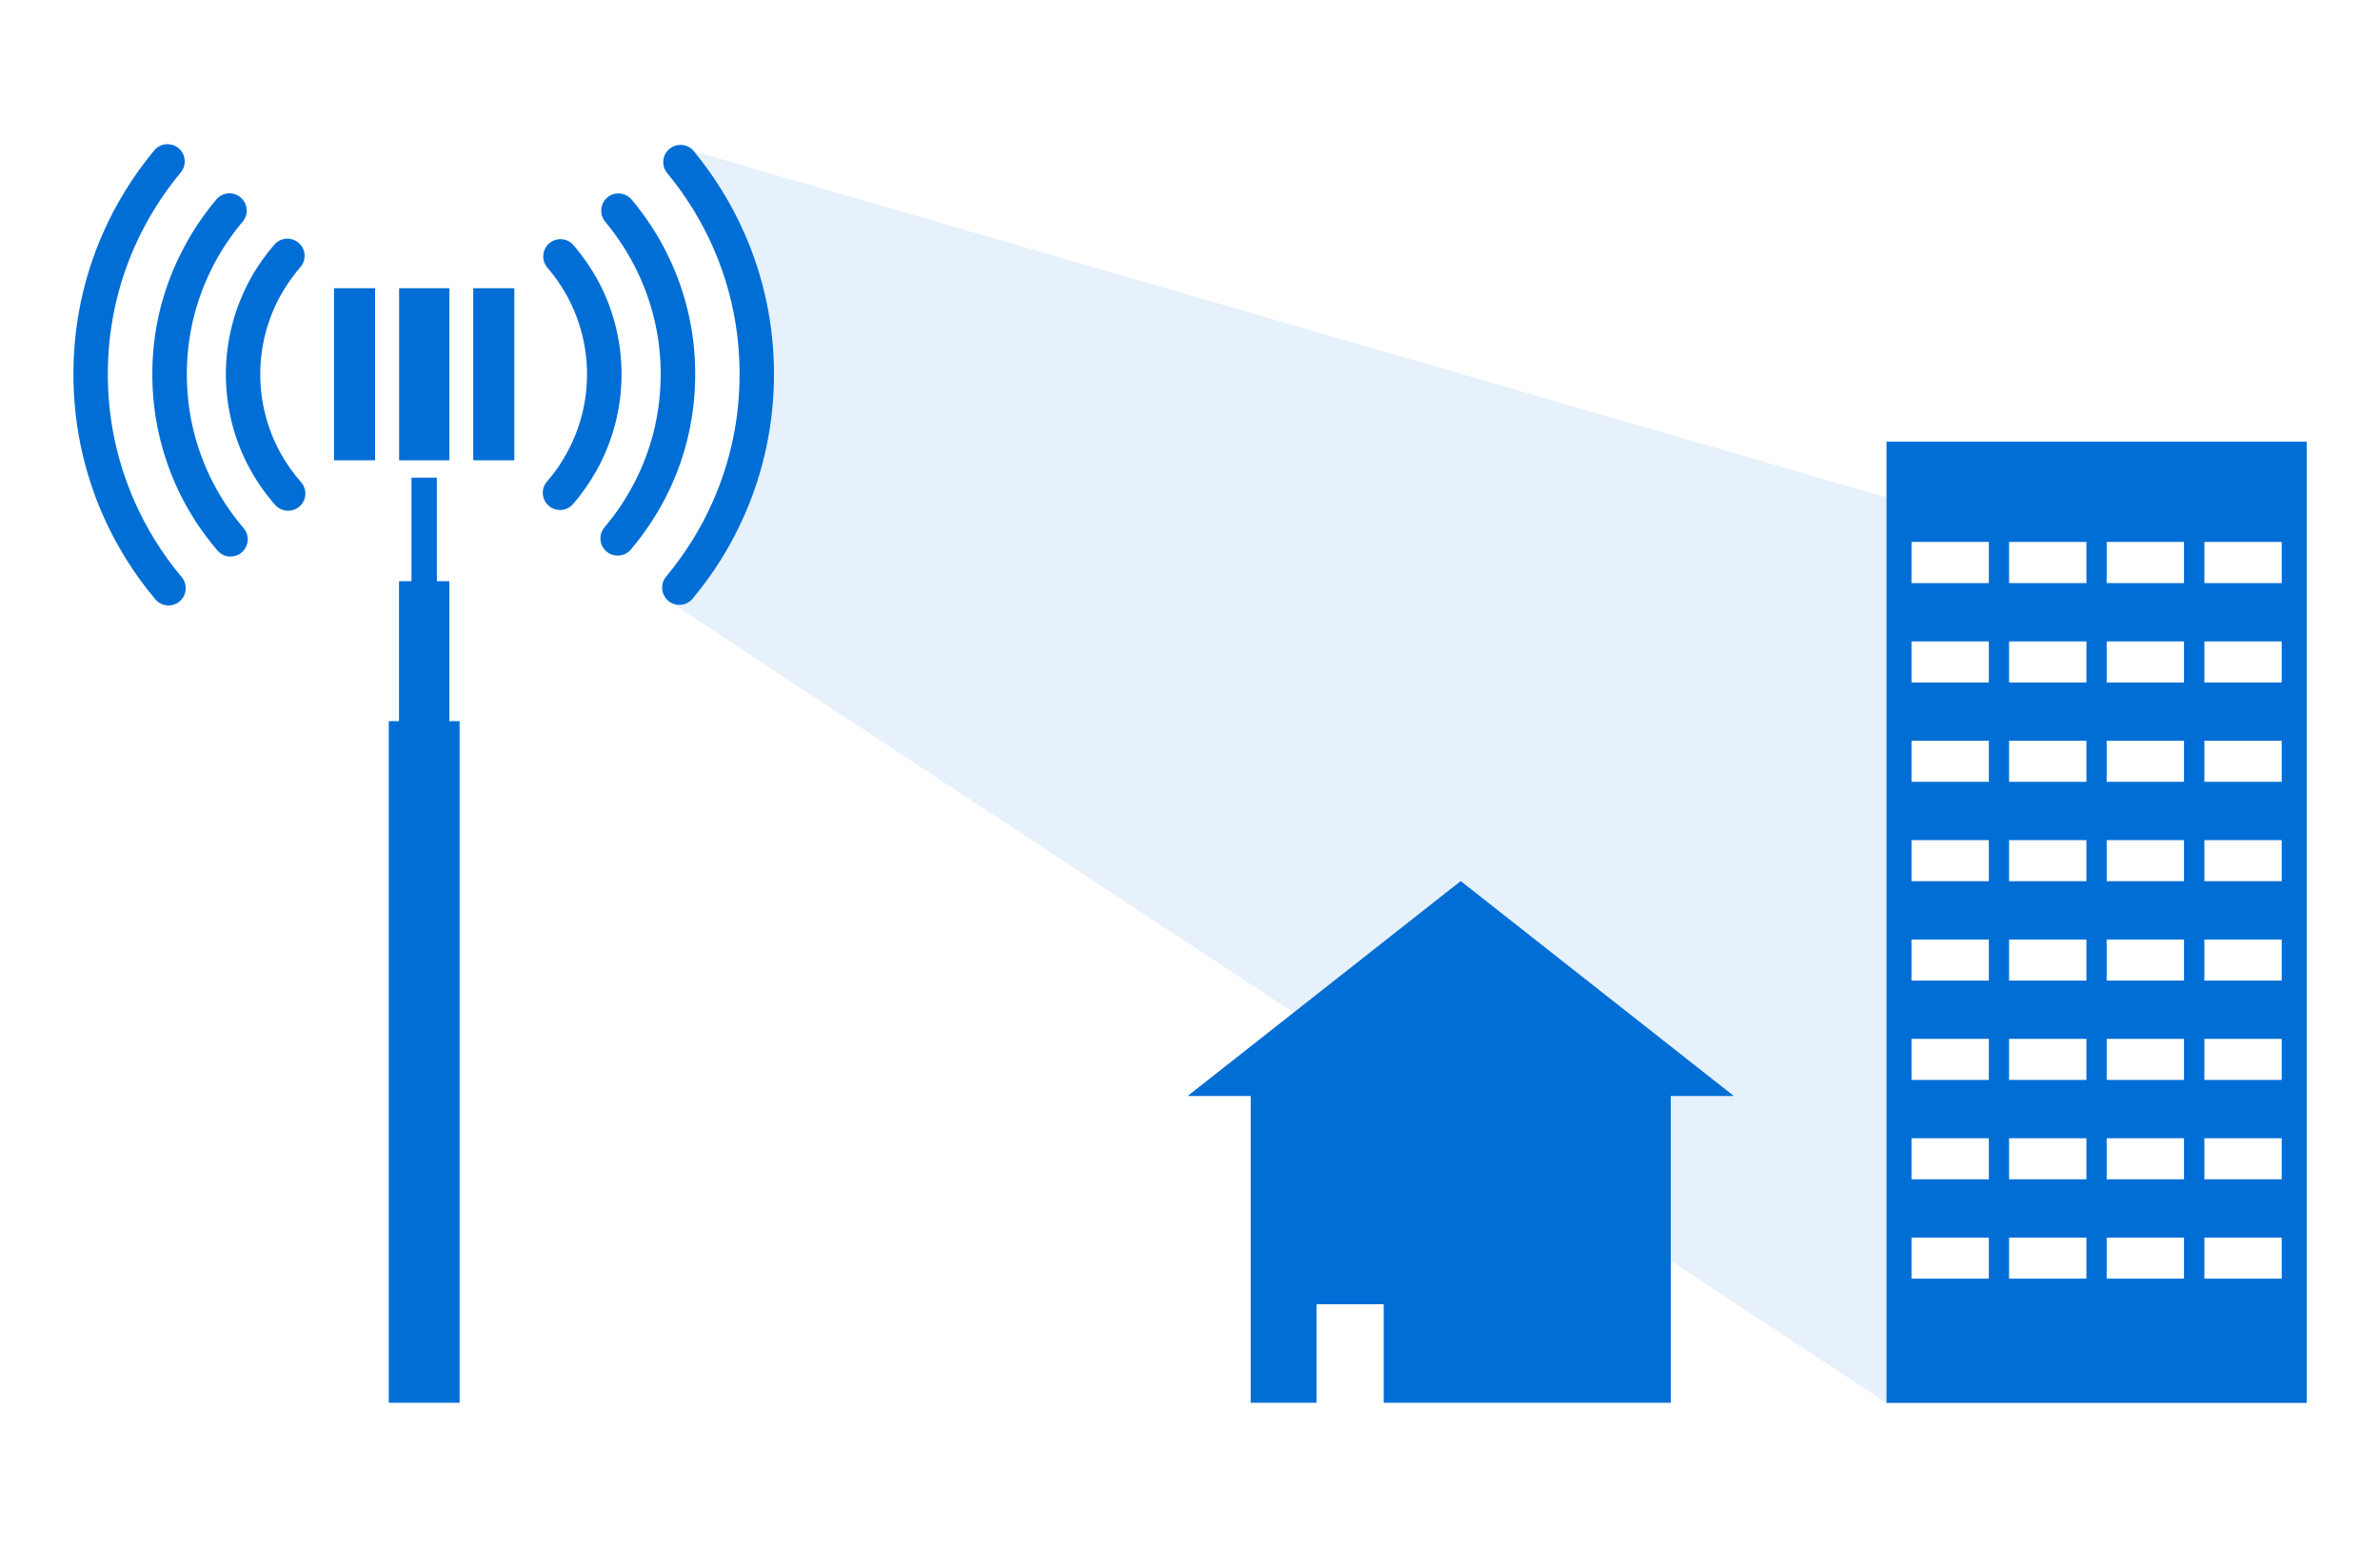 <?xml version="1.0" encoding="UTF-8"?> <!-- Generator: Adobe Illustrator 23.0.6, SVG Export Plug-In . SVG Version: 6.00 Build 0) --> <svg xmlns="http://www.w3.org/2000/svg" xmlns:xlink="http://www.w3.org/1999/xlink" id="Calque_1" x="0px" y="0px" viewBox="0 0 200 130" style="enable-background:new 0 0 200 130;" xml:space="preserve"> <style type="text/css"> .st0{opacity:0.1;fill:#006ED5;} .st1{fill:#006ED5;} </style> <g> <path class="st0" d="M56.16,50.5l102.37,67.39l1.07-75.78L58.31,12.71c0,0,5.62,12.9,5.53,20.17S56.16,50.5,56.16,50.5z"></path> <polygon class="st1" points="122.75,74.04 99.8,92.1 145.7,92.1 "></polygon> <polygon class="st1" points="105.1,90.11 105.1,117.88 110.63,117.88 110.63,109.6 116.28,109.6 116.28,117.88 140.4,117.88 140.4,90.11 "></polygon> <path class="st1" d="M158.53,37.11v80.78h35.31V37.11H158.53z M167.13,107.45h-6.5V104h6.5V107.45z M167.13,99.1h-6.5v-3.45h6.5 V99.1z M167.13,90.75h-6.5V87.3h6.5V90.75z M167.13,82.4h-6.5v-3.45h6.5V82.4z M167.13,74.05h-6.5V70.6h6.5V74.05z M167.13,65.7 h-6.5v-3.45h6.5V65.7z M167.13,57.35h-6.5V53.9h6.5V57.35z M167.13,49h-6.5v-3.46h6.5V49z M175.33,107.45h-6.5V104h6.5V107.45z M175.33,99.1h-6.5v-3.45h6.5V99.1z M175.33,90.75h-6.5V87.3h6.5V90.75z M175.33,82.4h-6.5v-3.45h6.5V82.4z M175.33,74.05h-6.5 V70.6h6.5V74.05z M175.33,65.7h-6.5v-3.45h6.5V65.7z M175.33,57.35h-6.5V53.9h6.5V57.35z M175.33,49h-6.5v-3.46h6.5V49z M183.53,107.45h-6.5V104h6.5V107.45z M183.53,99.1h-6.5v-3.45h6.5V99.1z M183.53,90.75h-6.5V87.3h6.5V90.75z M183.53,82.4h-6.5 v-3.45h6.5V82.4z M183.53,74.05h-6.5V70.6h6.5V74.05z M183.53,65.7h-6.5v-3.45h6.5V65.7z M183.53,57.35h-6.5V53.9h6.5V57.35z M183.53,49h-6.5v-3.46h6.5V49z M191.74,107.45h-6.5V104h6.5V107.45z M191.74,99.1h-6.5v-3.45h6.5V99.1z M191.74,90.75h-6.5V87.3 h6.5V90.75z M191.74,82.4h-6.5v-3.45h6.5V82.4z M191.74,74.05h-6.5V70.6h6.5V74.05z M191.74,65.7h-6.5v-3.45h6.5V65.7z M191.74,57.35h-6.5V53.9h6.5V57.35z M191.74,49h-6.5v-3.46h6.5V49z"></path> <rect x="28.07" y="24.22" class="st1" width="3.45" height="14.46"></rect> <rect x="33.54" y="24.22" class="st1" width="4.22" height="14.46"></rect> <polygon class="st1" points="37.76,48.84 36.71,48.84 36.71,40.14 34.58,40.14 34.58,48.84 33.53,48.84 33.53,60.6 32.67,60.6 32.67,117.88 38.62,117.88 38.62,60.6 37.76,60.6 "></polygon> <rect x="39.77" y="24.22" class="st1" width="3.45" height="14.46"></rect> <path class="st1" d="M53.57,22.85c1.29,2.69,1.95,5.58,1.95,8.59c0,3-0.65,5.88-1.93,8.56c-0.74,1.55-1.68,3-2.79,4.31 c-0.52,0.61-0.44,1.52,0.17,2.04c0.27,0.23,0.6,0.34,0.94,0.34c0.41,0,0.82-0.17,1.1-0.51c1.27-1.5,2.35-3.16,3.2-4.93 c1.47-3.08,2.21-6.38,2.21-9.81c0-3.45-0.75-6.76-2.23-9.85c-0.83-1.73-1.88-3.35-3.11-4.82c-0.52-0.61-1.43-0.69-2.04-0.18 c-0.61,0.51-0.69,1.43-0.18,2.04C51.93,19.93,52.85,21.35,53.57,22.85z"></path> <path class="st1" d="M59.92,20.78c1.48,3.37,2.23,6.96,2.23,10.67c0,3.7-0.75,7.28-2.22,10.63c-1.01,2.3-2.34,4.44-3.95,6.37 c-0.51,0.61-0.43,1.53,0.18,2.04c0.27,0.23,0.6,0.34,0.93,0.34c0.41,0,0.83-0.18,1.11-0.52c1.79-2.14,3.27-4.52,4.38-7.07 c1.63-3.73,2.46-7.7,2.46-11.8c0-4.11-0.83-8.09-2.48-11.83c-1.09-2.48-2.53-4.81-4.26-6.91c-0.51-0.62-1.42-0.7-2.04-0.19 c-0.62,0.51-0.7,1.42-0.19,2.04C57.64,16.45,58.93,18.54,59.92,20.78z"></path> <path class="st1" d="M12.8,31.45c0,3.43,0.75,6.73,2.21,9.81c0.86,1.8,1.96,3.48,3.26,5c0.29,0.33,0.69,0.51,1.1,0.51 c0.33,0,0.67-0.11,0.94-0.35c0.61-0.52,0.68-1.43,0.16-2.04c-1.14-1.33-2.09-2.8-2.84-4.37c-1.28-2.68-1.93-5.56-1.93-8.56 c0-3.01,0.66-5.9,1.95-8.59c0.73-1.52,1.65-2.94,2.74-4.23c0.52-0.61,0.44-1.52-0.17-2.04c-0.61-0.52-1.53-0.44-2.04,0.17 c-1.24,1.48-2.3,3.1-3.13,4.84C13.55,24.69,12.8,28,12.8,31.45z"></path> <path class="st1" d="M13.05,50.36c0.29,0.34,0.7,0.52,1.11,0.52c0.33,0,0.66-0.11,0.93-0.34c0.61-0.51,0.69-1.43,0.18-2.04 c-1.63-1.94-2.97-4.1-3.99-6.42c-1.47-3.36-2.22-6.94-2.22-10.63c0-3.71,0.75-7.3,2.23-10.67c1-2.26,2.31-4.38,3.9-6.29 c0.51-0.61,0.43-1.53-0.19-2.04c-0.62-0.51-1.53-0.43-2.04,0.19c-1.76,2.12-3.22,4.47-4.32,6.98C7,23.35,6.17,27.33,6.17,31.45 c0,4.1,0.83,8.07,2.46,11.8C9.75,45.81,11.24,48.2,13.05,50.36z"></path> <path class="st1" d="M21.02,39.44c0.59,1.07,1.29,2.07,2.1,2.99c0.29,0.32,0.69,0.49,1.09,0.49c0.34,0,0.68-0.12,0.96-0.36 c0.6-0.53,0.66-1.44,0.13-2.04c-0.67-0.76-1.25-1.59-1.74-2.47c-1.11-2.01-1.69-4.29-1.69-6.6c0-2.32,0.59-4.61,1.71-6.63 c0.47-0.84,1.03-1.64,1.66-2.37c0.53-0.6,0.46-1.52-0.14-2.04c-0.6-0.52-1.52-0.46-2.04,0.14c-0.77,0.89-1.45,1.85-2.01,2.87 c-1.35,2.45-2.07,5.22-2.07,8.03C18.98,34.24,19.68,37.01,21.02,39.44z"></path> <path class="st1" d="M45.97,40.46c-0.53,0.6-0.46,1.52,0.14,2.04c0.27,0.24,0.61,0.36,0.95,0.36c0.4,0,0.81-0.17,1.09-0.5 c0.78-0.9,1.46-1.88,2.03-2.91c1.34-2.44,2.05-5.2,2.05-8c0-2.81-0.71-5.59-2.07-8.03c-0.56-1-1.22-1.95-1.97-2.82 c-0.52-0.61-1.44-0.67-2.04-0.15c-0.6,0.52-0.67,1.44-0.15,2.04c0.62,0.72,1.17,1.5,1.62,2.33c1.12,2.02,1.71,4.31,1.71,6.63 c0,2.31-0.58,4.59-1.69,6.6C47.18,38.91,46.62,39.72,45.97,40.46z"></path> </g> </svg> 